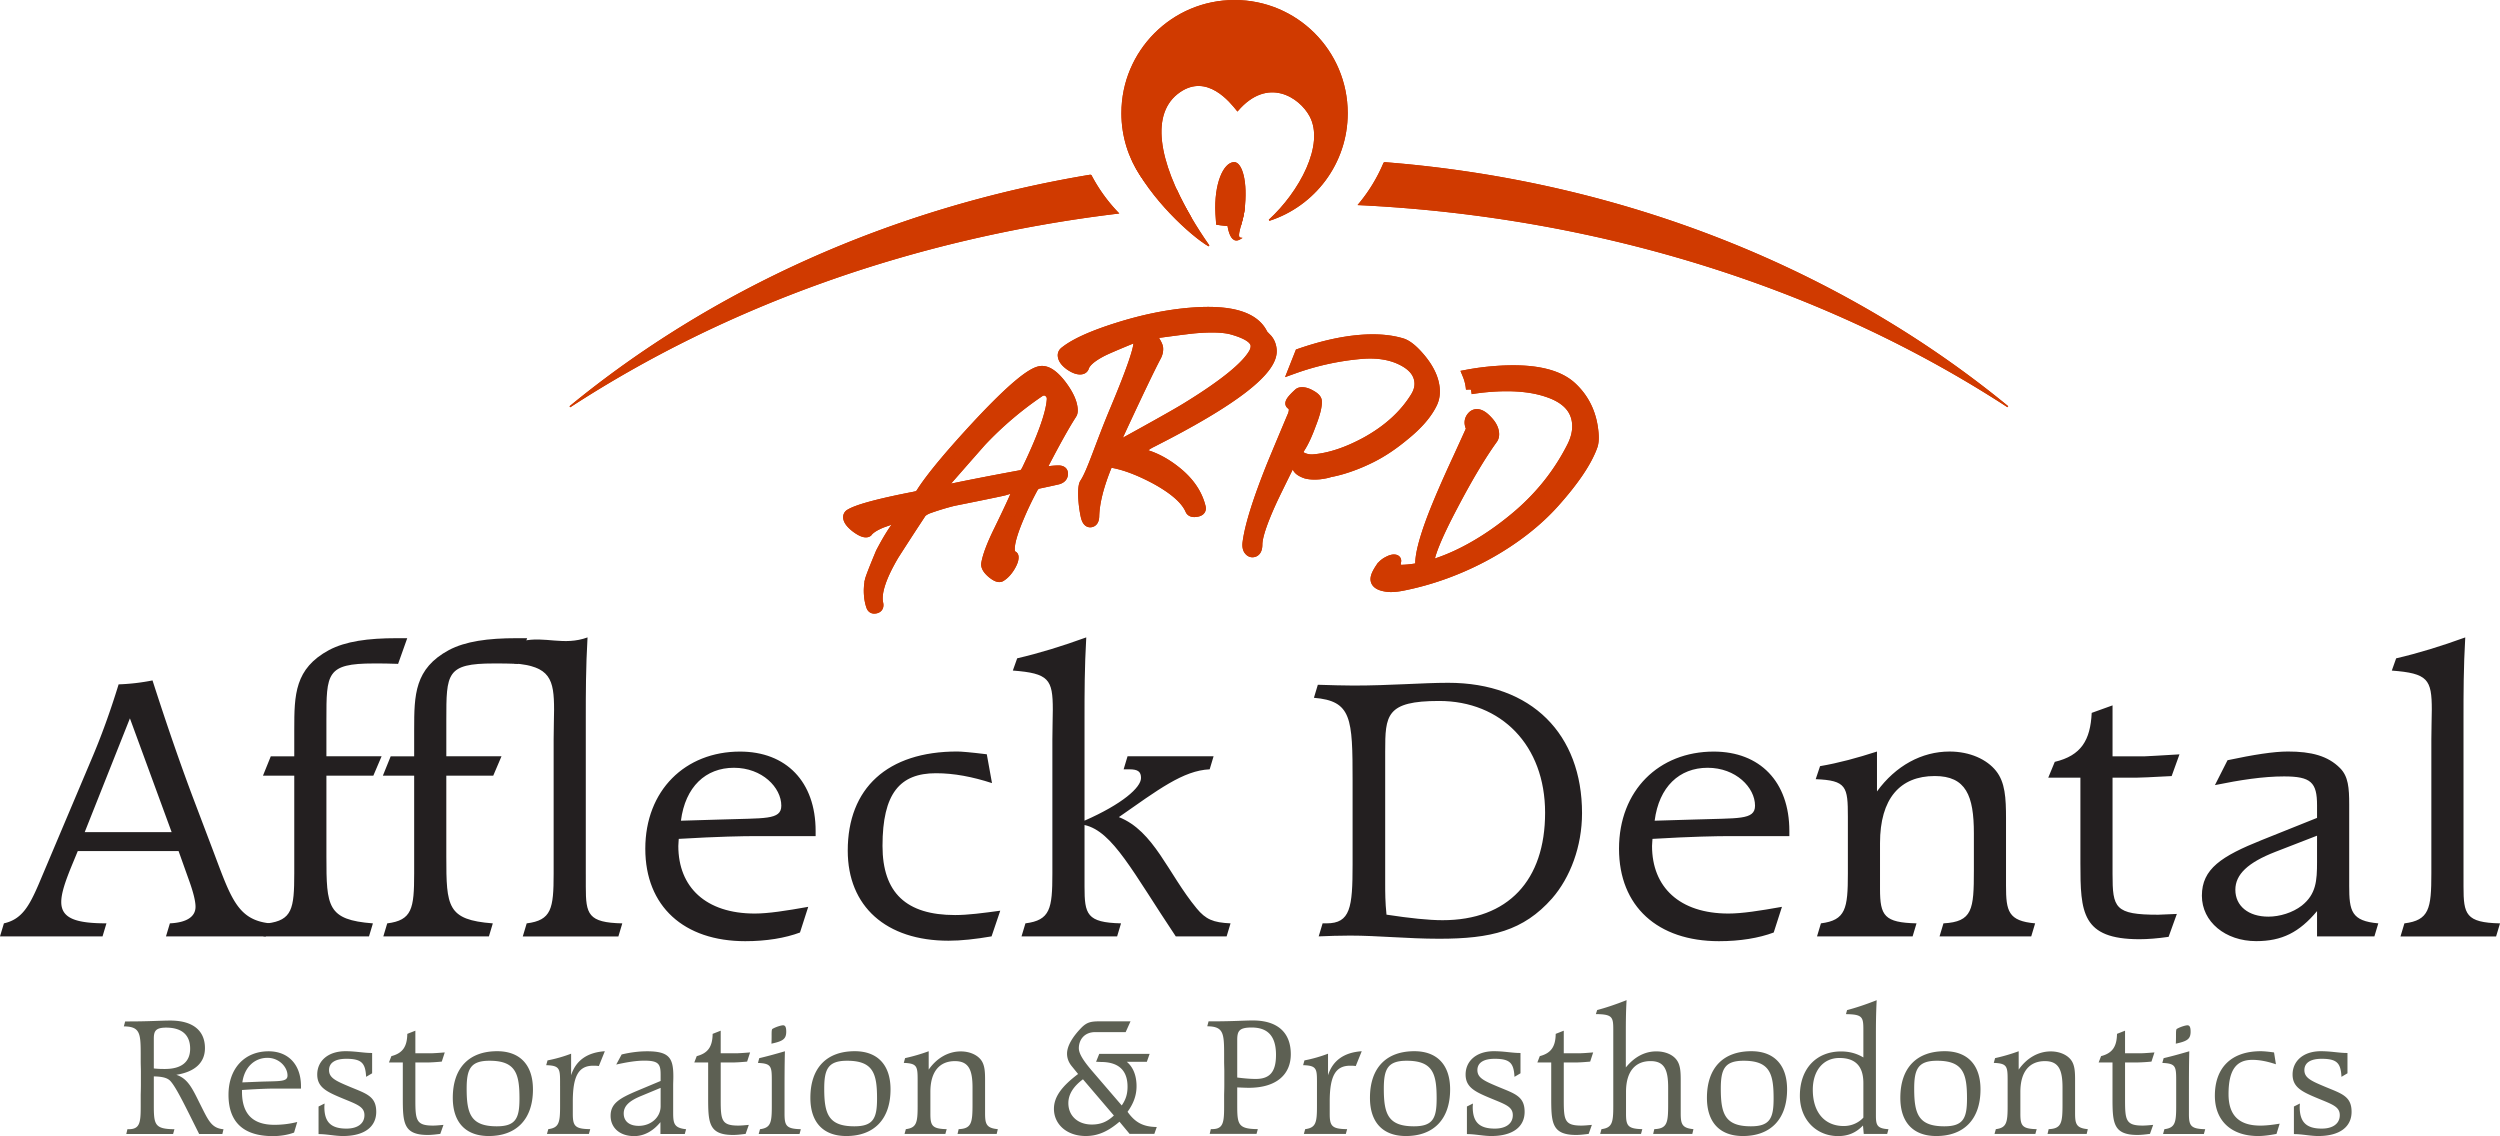 <svg viewBox="0 0 264.21 120.07" xmlns="http://www.w3.org/2000/svg"><g fill="#5d6053"><path d="M16.256 112.917c.495.056.87.056 1.168.056 1.762 0 2.672-.747 2.672-2.148 0-1.438-.87-2.222-2.534-2.222-1.148 0-1.306.392-1.306 1.194zm7.245 6.928h-2.454c-1.465-2.932-2.376-4.837-3.01-5.565-.316-.374-.89-.504-1.781-.523v2.988c0 2.092.06 2.577 2.178 2.596l-.14.504h-4.948l.119-.504h.119c1.187 0 1.286-.672 1.286-2.372v-1.195c0-.224.02-.598.02-1.14v-1.437c0-.28-.02-.635-.02-1.047v-.746c0-2.223-.079-2.913-1.782-2.932l.139-.523h.495c1.92 0 3.346-.093 4.276-.093 2.415 0 3.662 1.083 3.662 2.913 0 1.513-1.03 2.503-3.028 2.82 1.207.392 1.682 1.419 2.434 2.932.93 1.83 1.227 2.708 2.553 2.82l-.118.504M27.455 114.317c2.099-.075 2.93.037 2.93-.653 0-.898-.89-1.868-2.118-1.868-1.346 0-2.435.97-2.653 2.596zm-1.88.879v.186c0 2.335 1.128 3.492 3.424 3.492a9.72 9.72 0 002.415-.298l-.336 1.12c-.653.242-1.446.373-2.237.373-3.109 0-4.692-1.475-4.692-4.37 0-2.782 1.703-4.594 4.237-4.594 2.078 0 3.424 1.401 3.424 3.697v.243h-2.79c-.615 0-1.763.039-3.445.15M34.3 116.624c0 .112-.02.242-.02.354 0 1.588.672 2.298 2.335 2.298 1.188 0 1.9-.542 1.9-1.419 0-.935-.85-1.159-2.494-1.85-1.563-.653-2.494-1.14-2.494-2.446 0-1.42 1.128-2.465 2.99-2.465 1.068 0 1.94.186 2.711.186h.1v2.148l-.634.374c-.08-1.439-.455-1.906-2.098-1.906-1.188 0-1.821.431-1.821 1.196 0 .822.712 1.14 2.177 1.755 1.742.73 2.81.99 2.81 2.652 0 1.57-1.227 2.559-3.523 2.559-.851 0-1.683-.204-2.573-.204v-2.915l.633-.317M45.402 111.317c.395 0 .91-.037 1.602-.093l-.316.97c-.614.056-1.168.094-1.643.094h-1.148v3.922c0 2.167.078 2.746 1.86 2.746.337 0 .693-.038 1.11-.075l-.337.952c-.456.056-.892.112-1.328.112-2.572 0-2.632-1.288-2.632-3.94v-3.717h-1.465l.258-.672c1.227-.318 1.662-1.045 1.682-2.353l.852-.336v2.39h1.505M51.732 112.104c-2.019 0-2.414.896-2.414 2.95 0 2.654.435 3.979 3.186 3.979 2.02 0 2.396-.877 2.396-2.932 0-2.633-.396-3.997-3.168-3.997zm4.593 3.026c0 3.194-1.782 4.93-4.672 4.93-2.415 0-3.8-1.419-3.8-4.034 0-3.212 1.761-4.93 4.691-4.93 2.376 0 3.78 1.418 3.78 4.034M59.19 114.757v-.448c0-1.364-.059-1.699-1.465-1.736l.139-.505a15.049 15.049 0 002.494-.71v2.28c.495-1.552 1.683-2.41 3.563-2.54l-.633 1.568c-.218-.037-.396-.037-.594-.037-1.564 0-2.158 1.12-2.158 3.79v1.29c0 1.307.238 1.605 1.842 1.624l-.14.504h-4.433l.139-.504c1.147-.15 1.247-.71 1.247-2.465v-2.11M69.817 114.97l-2.02.84c-1.286.523-1.88 1.064-1.88 1.867 0 .804.574 1.308 1.584 1.308 1.307 0 2.316-.915 2.316-2.073v-.971zm1.326 2.651c0 1.14.119 1.588 1.366 1.719l-.139.504h-2.573v-1.251c-.791.97-1.762 1.475-2.771 1.475-1.564 0-2.495-.915-2.495-2.147 0-1.327.99-1.868 2.792-2.635l2.494-1.045v-.672c0-1.12-.218-1.476-1.722-1.476-.891 0-1.861.168-2.97.412l.574-1.065c.93-.224 1.841-.336 2.693-.336 2.356 0 2.77.728 2.77 2.67 0 .336-.019.654-.019.915v2.932M77.671 111.317c.396 0 .91-.037 1.603-.093l-.316.97c-.614.056-1.168.094-1.644.094h-1.147v3.922c0 2.167.078 2.746 1.86 2.746.337 0 .693-.038 1.109-.075l-.336.952c-.456.056-.892.112-1.328.112-2.572 0-2.632-1.288-2.632-3.94v-3.717h-1.465l.258-.672c1.227-.318 1.662-1.045 1.682-2.353l.852-.336v2.39h1.504M81.547 109.477c0-.448 0-.69.1-.746.435-.243.95-.374 1.108-.374.238 0 .337.206.337.672 0 .784-.357 1.008-1.564 1.27.02-.336.02-.598.02-.822zm1.366 8.237c0 1.27.198 1.587 1.722 1.624l-.138.504h-4.315l.138-.504c1.148-.149 1.247-.709 1.247-2.465v-2.708c0-1.475-.06-1.773-1.465-1.83l.139-.505c.732-.168 1.623-.41 2.712-.728-.04 1.458-.04 3.007-.04 4.632v1.98M89.523 112.104c-2.02 0-2.415.896-2.415 2.95 0 2.654.436 3.979 3.187 3.979 2.02 0 2.395-.877 2.395-2.932 0-2.633-.396-3.997-3.167-3.997zm4.592 3.026c0 3.194-1.781 4.93-4.671 4.93-2.415 0-3.8-1.419-3.8-4.034 0-3.212 1.76-4.93 4.69-4.93 2.377 0 3.781 1.418 3.781 4.034M101.533 111.117c.93 0 1.722.355 2.139.896.395.523.435 1.215.435 2.13v3.493c0 1.138.119 1.586 1.346 1.698l-.119.504h-4.137l.118-.504c1.366-.056 1.465-.672 1.465-2.652v-1.736c0-1.832-.375-2.802-1.86-2.802-1.623 0-2.593 1.102-2.593 3.25v2.316c0 1.27.197 1.587 1.722 1.624l-.139.504h-4.315l.139-.504c1.148-.149 1.246-.709 1.246-2.465v-2.708c0-1.475-.059-1.773-1.464-1.83l.138-.505c.852-.186 1.683-.429 2.494-.728v1.943c.872-1.252 2.099-1.924 3.385-1.924M114.452 114.064c-1.03.766-1.544 1.606-1.544 2.521 0 1.345 1.01 2.26 2.474 2.26.93 0 1.623-.28 2.336-.953zm4.513-4.987h-3.206c-1.208 0-1.743.86-1.743 1.7 0 .597.514 1.381 1.485 2.503l3.048 3.548c.455-.654.614-1.251.614-1.98 0-1.738-.95-2.615-2.83-2.615-.04 0-.219-.017-.496-.017l.337-.842h5.325l-.297.842h-2.118c.673.56 1.03 1.456 1.03 2.576 0 .972-.318 1.83-.95 2.708.81 1.14 1.662 1.588 3.087 1.606l-.257.728h-2.613l-1.07-1.288c-1.187 1.008-2.256 1.512-3.562 1.512-2.02 0-3.365-1.25-3.365-2.876 0-1.288.87-2.408 2.553-3.678l-.653-.804c-.356-.428-.515-.878-.515-1.344 0-.747.495-1.681 1.485-2.708.613-.635 1.049-.71 2.039-.71h3.186l-.514 1.14M130.755 113.877c.733.093 1.387.15 1.96.15 1.485 0 2.138-.747 2.138-2.54 0-1.943-.83-2.895-2.573-2.895-1.327 0-1.525.373-1.525 1.325zm0 2.857c0 2.092.06 2.578 2.178 2.596l-.139.504h-4.948l.119-.504h.118c1.188 0 1.287-.672 1.287-2.372v-1.194c0-.224.02-.599.02-1.14v-1.438c0-.28-.02-.634-.02-1.046v-.747c0-2.222-.08-2.913-1.782-2.932l.139-.522h.515c1.979 0 3.345-.094 4.157-.094 2.653 0 4.018 1.307 4.018 3.567 0 2.148-1.524 3.55-4.434 3.55-.317 0-.732-.02-1.228-.04v1.812M139.183 114.757v-.448c0-1.364-.058-1.699-1.464-1.736l.139-.505a15.05 15.05 0 002.493-.71v2.28c.495-1.552 1.683-2.41 3.563-2.54l-.634 1.568c-.217-.037-.394-.037-.593-.037-1.564 0-2.157 1.12-2.157 3.79v1.29c0 1.307.237 1.605 1.841 1.624l-.139.504h-4.434l.139-.504c1.148-.15 1.246-.71 1.246-2.465v-2.11M148.663 112.104c-2.02 0-2.416.896-2.416 2.95 0 2.654.436 3.979 3.188 3.979 2.019 0 2.395-.877 2.395-2.932 0-2.633-.396-3.997-3.167-3.997zm4.592 3.026c0 3.194-1.781 4.93-4.672 4.93-2.415 0-3.8-1.419-3.8-4.034 0-3.212 1.761-4.93 4.69-4.93 2.377 0 3.782 1.418 3.782 4.034M155.663 116.624c0 .112-.02.242-.02.354 0 1.588.673 2.298 2.336 2.298 1.188 0 1.9-.542 1.9-1.419 0-.935-.85-1.159-2.495-1.85-1.563-.653-2.493-1.14-2.493-2.446 0-1.42 1.128-2.465 2.99-2.465 1.067 0 1.939.186 2.711.186h.099v2.148l-.634.374c-.08-1.439-.454-1.906-2.098-1.906-1.187 0-1.822.431-1.822 1.196 0 .822.714 1.14 2.178 1.755 1.742.73 2.812.99 2.812 2.652 0 1.57-1.228 2.559-3.524 2.559-.852 0-1.683-.204-2.574-.204v-2.915l.634-.317M166.77 111.317c.395 0 .91-.037 1.602-.093l-.316.97c-.613.056-1.168.094-1.643.094h-1.148v3.922c0 2.167.079 2.746 1.86 2.746.338 0 .693-.038 1.11-.075l-.338.952c-.454.056-.89.112-1.326.112-2.572 0-2.632-1.288-2.632-3.94v-3.717h-1.466l.258-.672c1.228-.318 1.662-1.045 1.682-2.353l.852-.336v2.39h1.504M168.796 106.744c.852-.224 1.881-.56 3.108-1.045-.08 1.325-.08 2.54-.08 3.622v3.493c.93-1.14 2.02-1.7 3.226-1.7.932 0 1.723.336 2.139.896.396.523.436 1.234.436 2.148v3.475c0 1.139.119 1.587 1.345 1.699l-.118.504h-4.138l.119-.504c1.385-.056 1.465-.691 1.465-2.652v-1.736c0-1.85-.376-2.803-1.861-2.803-1.623 0-2.592 1.103-2.592 3.25v2.317c0 1.269.197 1.586 1.721 1.624l-.138.504h-4.315l.137-.504c1.15-.15 1.248-.71 1.248-2.466v-7.993c0-1.381-.06-1.68-1.84-1.7l.138-.43M184.275 112.104c-2.018 0-2.414.896-2.414 2.95 0 2.654.436 3.979 3.186 3.979 2.02 0 2.395-.877 2.395-2.932 0-2.633-.395-3.997-3.167-3.997zm4.592 3.026c0 3.194-1.781 4.93-4.67 4.93-2.416 0-3.801-1.419-3.801-4.034 0-3.212 1.762-4.93 4.691-4.93 2.376 0 3.78 1.418 3.78 4.034M196.928 114.464c0-1.774-.832-2.652-2.534-2.652-1.683 0-2.81 1.306-2.81 3.361 0 2.447 1.306 3.83 3.266 3.83 1.385 0 2.098-.915 2.098-.915l-.02.037zm-1.722-7.713c.852-.224 1.9-.56 3.128-1.046-.08 1.606-.08 2.82-.08 3.623v8.536c0 1.026.1 1.4 1.326 1.474l-.138.504h-2.474l-.08-.896c-.732.766-1.564 1.12-2.633 1.12-2.276 0-4.037-1.717-4.037-4.257 0-2.915 1.781-4.688 4.354-4.688.871 0 1.643.205 2.356.635v-2.876c0-1.381-.06-1.68-1.84-1.7l.118-.43M204.715 112.104c-2.02 0-2.415.896-2.415 2.95 0 2.654.435 3.979 3.187 3.979 2.019 0 2.394-.877 2.394-2.932 0-2.633-.395-3.997-3.166-3.997zm4.592 3.026c0 3.194-1.781 4.93-4.672 4.93-2.415 0-3.8-1.419-3.8-4.034 0-3.212 1.761-4.93 4.69-4.93 2.376 0 3.782 1.418 3.782 4.034M216.728 111.117c.93 0 1.723.355 2.139.896.396.523.436 1.215.436 2.13v3.493c0 1.138.117 1.586 1.345 1.698l-.119.504h-4.137l.119-.504c1.365-.056 1.464-.672 1.464-2.652v-1.736c0-1.832-.375-2.802-1.86-2.802-1.623 0-2.594 1.102-2.594 3.25v2.316c0 1.27.199 1.587 1.723 1.624l-.139.504h-4.316l.14-.504c1.147-.149 1.246-.709 1.246-2.465v-2.708c0-1.475-.059-1.773-1.464-1.83l.138-.505c.851-.186 1.683-.429 2.494-.728v1.943c.872-1.252 2.098-1.924 3.385-1.924M226.088 111.317c.397 0 .912-.037 1.604-.093l-.316.97a18.74 18.74 0 01-1.644.094h-1.148v3.922c0 2.167.08 2.746 1.861 2.746.336 0 .693-.038 1.11-.075l-.338.952c-.456.056-.89.112-1.327.112-2.573 0-2.633-1.288-2.633-3.94v-3.717h-1.464l.257-.672c1.228-.318 1.663-1.045 1.683-2.353l.85-.336v2.39h1.505M229.968 109.477c0-.448 0-.69.098-.746.436-.243.95-.374 1.11-.374.237 0 .336.206.336.672 0 .784-.356 1.008-1.564 1.27.02-.336.02-.598.02-.822zm1.366 8.237c0 1.27.198 1.587 1.722 1.624l-.14.504h-4.314l.139-.504c1.148-.149 1.247-.709 1.247-2.465v-2.708c0-1.475-.06-1.773-1.466-1.83l.139-.505c.732-.168 1.623-.41 2.712-.728-.039 1.458-.039 3.007-.039 4.632v1.98M238.034 112.01c-1.703 0-2.513 1.066-2.513 3.624 0 2.242 1.108 3.324 3.365 3.324.573 0 1.247-.074 2.039-.205l-.336 1.083c-.695.132-1.347.224-1.94.224-2.83 0-4.573-1.606-4.573-4.258 0-3.006 1.78-4.706 4.85-4.706.257 0 .732.037 1.404.13l.199 1.251c-.891-.299-1.702-.467-2.495-.467M243.06 116.624c0 .112-.018.242-.018.354 0 1.588.673 2.298 2.336 2.298 1.187 0 1.899-.542 1.899-1.419 0-.935-.85-1.159-2.494-1.85-1.562-.653-2.494-1.14-2.494-2.446 0-1.42 1.129-2.465 2.989-2.465 1.07 0 1.941.186 2.713.186h.099v2.148l-.635.374c-.078-1.439-.454-1.906-2.097-1.906-1.188 0-1.821.431-1.821 1.196 0 .822.712 1.14 2.177 1.755 1.741.73 2.81.99 2.81 2.652 0 1.57-1.226 2.559-3.523 2.559-.851 0-1.682-.204-2.572-.204v-2.915l.632-.317"/></g><g fill="#231f20"><path d="M13.73 75.918L8.954 87.94h9.185zm8.68 13.692c1.975 5.218 2.618 7.598 6.107 7.973l-.414 1.378H17.542l.413-1.378c1.791-.083 2.71-.71 2.71-1.752 0-.585-.23-1.545-.735-2.924l-1.057-2.963H8.22l-.69 1.67C6.887 93.2 6.474 94.41 6.474 95.33c0 1.712 1.516 2.253 4.776 2.253l-.413 1.378H0l.414-1.378c1.882-.417 2.662-1.795 3.672-4.132L9.644 80.3c1.056-2.463 2.02-5.135 2.892-7.974a22.14 22.14 0 003.582-.417c1.517 4.717 2.986 8.975 4.408 12.732l1.883 4.968"/><path d="M39.502 70.118c-5.006 0-5.006 1.044-5.006 5.97v3.84h5.833l-.872 2.046h-4.96v8.558c0 5.303.092 6.68 4.914 7.055l-.414 1.378H27.84l.413-1.378c2.617-.333 2.846-1.544 2.846-5.26V81.974h-3.307l.827-2.045h2.48V77.09c0-3.673.046-6.43 3.675-8.39 1.745-.92 4.086-1.254 7.163-1.254h1.102l-.965 2.714c-.963-.042-1.79-.042-2.571-.042"/><path d="M52.175 70.118c-5.006 0-5.006 1.044-5.006 5.97v3.84H53l-.872 2.046h-4.96v8.558c0 5.303.092 6.68 4.914 7.055l-.413 1.378H40.511l.413-1.378c2.617-.333 2.847-1.544 2.847-5.26V81.974h-3.307l.827-2.045h2.48V77.09c0-3.673.046-6.43 3.674-8.39 1.745-.92 4.087-1.254 7.164-1.254h1.102l-.965 2.714c-.963-.042-1.79-.042-2.571-.042"/><path d="M61.91 92.411v1.295c0 2.92.229 3.798 3.856 3.88l-.413 1.38H55.25l.413-1.38c2.619-.332 2.848-1.543 2.848-5.259V78.134c0-1.253.046-2.296.046-3.13 0-3.215-.413-4.596-4.225-4.888l.909-2.371c2.342-.543 4.327.537 6.852-.381-.184 3.173-.184 6.011-.184 8.39v16.657M76.142 86.611c4.638-.167 6.43.084 6.43-1.461 0-1.92-2.021-4.008-5.006-4.008-2.985 0-5.144 2.004-5.603 5.594zm-4.408 2.045c0 .208-.046.46-.046.752 0 4.342 2.893 7.139 8.082 7.139 1.424 0 3.306-.293 5.648-.71l-.872 2.714c-1.56.584-3.536.917-5.787.917-6.474 0-10.561-3.673-10.561-9.768 0-6.178 4.224-10.27 10.01-10.27 4.868 0 7.991 3.173 7.991 8.392v.542h-6.384c-1.193 0-3.902.042-8.081.292M98.915 81.718c-3.811 0-5.648 2.13-5.648 7.682 0 4.968 2.525 7.306 7.67 7.306 1.376 0 2.938-.21 4.774-.46l-.918 2.714c-1.699.292-3.214.459-4.547.459-6.612 0-10.653-3.632-10.653-9.519 0-6.595 4.18-10.478 11.573-10.478.413 0 1.423.084 3.123.293l.55 3.047c-2.067-.668-3.995-1.044-5.924-1.044M114.617 86.731c3.995-1.753 5.97-3.506 5.97-4.51 0-.667-.321-.916-1.24-.916h-.597l.414-1.38h9.092l-.413 1.38c-2.801.124-5.465 2.169-9.598 5.05 3.72 1.461 5.19 5.97 8.22 9.644.964 1.168 1.746 1.502 3.583 1.585l-.414 1.379h-5.373c-4.547-6.805-6.66-11.105-9.644-11.773v6.513c0 2.921.23 3.798 3.857 3.881l-.413 1.379h-10.103l.413-1.379c2.619-.333 2.848-1.544 2.848-5.26V78.131c0-1.253.046-2.296.046-3.13 0-3.215-.414-3.842-4.225-4.134l.46-1.294c2.34-.543 4.775-1.293 7.301-2.212-.184 3.173-.184 6.012-.184 8.39v10.98M146.53 96.664c2.48.378 4.454.586 5.924.586 6.934 0 10.838-4.216 10.838-11.356 0-7.137-4.639-11.813-11.205-11.813-5.603 0-5.695 1.502-5.695 5.342v14.028c0 .835 0 1.879.138 3.213zm-6.337.919c2.525 0 2.754-1.67 2.754-6.22v-8.808c0-6.68-.09-8.474-4.086-8.809l.413-1.377c1.423.041 2.71.084 3.766.084 3.903 0 7.255-.292 10.01-.292 8.865 0 14.146 5.468 14.146 13.775 0 3.507-1.24 6.804-3.17 9.018-3.031 3.423-6.429 4.257-11.94 4.257-3.306 0-6.475-.334-9.414-.334-1.149 0-2.25.042-3.306.084l.413-1.378h.414M179.049 86.611c4.638-.167 6.43.084 6.43-1.461 0-1.92-2.02-4.008-5.006-4.008s-5.144 2.004-5.603 5.594zm-4.408 2.045c0 .208-.047.46-.047.752 0 4.342 2.894 7.139 8.083 7.139 1.424 0 3.306-.293 5.648-.71l-.872 2.714c-1.562.584-3.536.917-5.787.917-6.474 0-10.562-3.673-10.562-9.768 0-6.178 4.225-10.27 10.011-10.27 4.868 0 7.991 3.173 7.991 8.392v.542h-6.384c-1.193 0-3.902.042-8.081.292M206.035 79.425c2.158 0 3.95.836 4.913 2.046.965 1.21 1.056 2.839 1.056 5.05v7.098c0 2.672.23 3.716 3.077 3.965l-.413 1.379h-9.69l.414-1.379c3.076-.167 3.215-1.46 3.215-5.593v-3.924c0-3.967-.827-6.053-4.133-6.053-3.674 0-5.787 2.378-5.787 7.097v4.841c0 2.839.46 3.55 3.857 3.632l-.413 1.379h-10.102l.413-1.379c2.618-.333 2.848-1.544 2.848-5.26v-6.01c0-3.173-.139-3.841-3.4-3.967l.46-1.377c1.975-.335 3.95-.876 6.016-1.545v4.217c1.974-2.715 4.73-4.217 7.669-4.217M226.661 79.931c.275 0 1.47-.082 3.675-.208l-.827 2.296c-2.205.124-3.399.167-3.675.167h-2.572v10.186c0 3.59.23 4.299 4.823 4.299.23 0 .872-.041 1.973-.083l-.872 2.421c-1.146.167-2.204.251-3.076.251-6.109 0-6.245-2.838-6.245-8.016v-9.058h-3.398l.689-1.67c2.8-.667 3.765-2.297 3.903-5.177l2.203-.793v5.385h3.399M244.874 88.318l-4.408 1.71c-2.893 1.128-4.225 2.38-4.225 4.008 0 1.712 1.377 2.839 3.489 2.839 1.195 0 2.572-.417 3.536-1.168 1.516-1.21 1.608-2.63 1.608-4.593v-.667zm3.398 5.3c0 2.673.23 3.717 3.076 3.966l-.413 1.379h-6.061V96.29c-1.883 2.254-3.72 3.172-6.43 3.172-3.26 0-5.74-2.046-5.74-4.8 0-2.839 2.067-4.175 6.338-5.887l5.832-2.337v-1.336c0-2.421-.644-3.048-3.49-3.048-2.205 0-4.638.376-7.302.919l1.332-2.63c2.756-.585 4.868-.92 6.383-.92 2.48 0 4.225.46 5.51 1.755.872.876.965 2.087.965 3.84v8.6M260.354 92.411v1.295c0 2.92.229 3.798 3.857 3.88l-.414 1.38h-10.103l.413-1.38c2.619-.332 2.848-1.543 2.848-5.259V78.134c0-1.253.047-2.296.047-3.13 0-3.215-.415-3.842-4.226-4.134l.459-1.294c2.343-.543 4.776-1.294 7.303-2.212-.184 3.173-.184 6.011-.184 8.39v16.657"/></g><g fill="#d03a00" stroke="#d03a00"><path d="M118.704 46.839c-.216.113-.395.174-.54.186-.16.014-.246-.048-.256-.177a.803.803 0 01.067-.344c2.173-4.697 3.589-7.658 4.247-8.884.14-.276.2-.556.178-.837-.04-.507-.93-1.445-.535-1.516 2.391-.33 3.884-.519 4.477-.57 1.713-.14 2.995-.095 3.853.138 1.614.45 2.448 1.005 2.5 1.663.02.244-.04.502-.18.778-.788 1.428-3.157 3.352-7.104 5.778-.876.544-3.111 1.805-6.707 3.785zm3.014-.08c8.705-4.407 12.93-7.683 12.678-9.837-.052-.45-.21-.823-.475-1.12a9.186 9.186 0 01-.448-.475c-.873-1.875-3.432-2.635-7.674-2.284-2.464.205-5.064.741-7.798 1.61-2.578.817-4.389 1.638-5.435 2.463-.186.128-.268.287-.254.474.027.337.271.676.735 1.017.46.32.85.467 1.17.44.176-.015.292-.09.345-.227.166-.541.822-1.105 1.967-1.692.45-.226 1.572-.708 3.366-1.442.126-.047.205-.054.24-.019.04.108.08.2.119.272a.39.39 0 01.062.195c.055.694-.756 3.048-2.435 7.062-1.653 3.913-2.47 6.71-3.261 7.892-.104.155-.21.707-.118 1.853.04.506.113 1.01.215 1.51.108.524.28.77.521.752.255-.02.393-.23.408-.628.033-1.4.447-3.098 1.238-5.091.147-.39.3-.592.46-.604 0 0 .14.023.417.076 1.277.256 2.74.824 4.391 1.708 1.969 1.085 3.182 2.164 3.639 3.241.077.163.253.234.523.21.45-.038.646-.195.594-.474-.34-1.425-1.19-2.689-2.549-3.785-1.017-.821-2.054-1.408-3.112-1.753-.33-.086-.504-.224-.518-.41-.023-.285.307-.594.989-.934" stroke-width=".133"/><path d="M118.704 46.839c-.216.113-.395.174-.54.186-.16.014-.246-.048-.256-.177a.803.803 0 01.067-.344c2.173-4.697 3.589-7.658 4.247-8.884.14-.276.2-.556.178-.837-.04-.507-.93-1.445-.535-1.516 2.391-.33 3.884-.519 4.477-.57 1.713-.14 2.995-.095 3.853.138 1.614.45 2.448 1.005 2.5 1.663.02.244-.04.502-.18.778-.788 1.428-3.157 3.352-7.104 5.778-.876.544-3.111 1.805-6.707 3.785zm3.014-.08c8.705-4.407 12.93-7.683 12.678-9.837-.052-.45-.21-.823-.475-1.12a9.186 9.186 0 01-.448-.475c-.873-1.875-3.432-2.635-7.674-2.284-2.464.205-5.064.741-7.798 1.61-2.578.817-4.389 1.638-5.435 2.463-.186.128-.268.287-.254.474.027.337.271.676.735 1.017.46.32.85.467 1.17.44.176-.015.292-.09.345-.227.166-.541.822-1.105 1.967-1.692.45-.226 1.572-.708 3.366-1.442.126-.047.205-.054.24-.019.04.108.08.2.119.272a.39.39 0 01.062.195c.055.694-.756 3.048-2.435 7.062-1.653 3.913-2.47 6.71-3.261 7.892-.104.155-.21.707-.118 1.853.04.506.113 1.01.215 1.51.108.524.28.77.521.752.255-.02.393-.23.408-.628.033-1.4.447-3.098 1.238-5.091.147-.39.3-.592.46-.604 0 0 .14.023.417.076 1.277.256 2.74.824 4.391 1.708 1.969 1.085 3.182 2.164 3.639 3.241.077.163.253.234.523.21.45-.038.646-.195.594-.474-.34-1.425-1.19-2.689-2.549-3.785-1.017-.821-2.054-1.408-3.112-1.753-.33-.086-.504-.224-.518-.41-.023-.285.307-.594.989-.934z" stroke-miterlimit="3.864" stroke-width="1.049"/><path d="M168.29 47.199c-.623 1.676-1.97 3.65-4.02 5.942-3.578 4.003-9.595 7.512-16.111 8.779-.71.138-1.283.16-1.707.078-.809-.134-1.166-.452-1.07-.949.05-.257.225-.61.522-1.05a2.03 2.03 0 01.766-.662c.309-.17.56-.24.749-.204.11.02.156.081.139.172-.131.512.046.921.561.912 3.379-.065 7.893-2.07 12.153-5.666 2.827-2.384 4.647-4.976 5.844-7.342.432-.852.616-1.668.553-2.457-.124-1.557-1.17-2.661-3.138-3.31-1.656-.563-3.724-.74-6.206-.535-.616.05-1.242.127-1.872.23a5.089 5.089 0 00-.373-1.546c.903-.17 1.825-.293 2.761-.37 4.035-.335 6.822.249 8.359 1.745 1.325 1.269 2.065 2.888 2.222 4.86.047.583.002 1.038-.133 1.373m-10.526-.803c-1.235 1.71-2.635 4.056-4.2 7.04-1.764 3.339-2.613 5.457-2.541 6.358a.953.953 0 01-.15.523c-.101.159-.214.244-.342.255-.242.021-.383-.232-.424-.759-.091-.956.333-2.68 1.28-5.178.64-1.66 1.538-3.736 2.696-6.23.945-2.064 1.417-3.105 1.415-3.124a1.268 1.268 0 01-.188-.552.932.932 0 01.192-.638c.144-.201.32-.31.528-.328.338-.028.726.195 1.167.67.437.452.675.907.71 1.356.02.244-.027.448-.143.607" fill-rule="evenodd" stroke-width=".133"/><path d="M168.29 47.199c-.623 1.676-1.97 3.65-4.02 5.942-3.578 4.003-9.595 7.512-16.111 8.779-.71.138-1.283.16-1.707.078-.809-.134-1.166-.452-1.07-.949.05-.257.225-.61.522-1.05a2.03 2.03 0 01.766-.662c.309-.17.56-.24.749-.204.11.02.156.081.139.172-.131.512.046.921.561.912 3.379-.065 7.893-2.07 12.153-5.666 2.827-2.384 4.647-4.976 5.844-7.342.432-.852.616-1.668.553-2.457-.124-1.557-1.17-2.661-3.138-3.31-1.656-.563-3.724-.74-6.206-.535-.616.05-1.242.127-1.872.23a5.089 5.089 0 00-.373-1.546c.903-.17 1.825-.293 2.761-.37 4.035-.335 6.822.249 8.359 1.745 1.325 1.269 2.065 2.888 2.222 4.86.047.583.002 1.038-.133 1.373m-10.526-.803c-1.235 1.71-2.635 4.056-4.2 7.04-1.764 3.339-2.613 5.457-2.541 6.358a.953.953 0 01-.15.523c-.101.159-.214.244-.342.255-.242.021-.383-.232-.424-.759-.091-.956.333-2.68 1.28-5.178.64-1.66 1.538-3.736 2.696-6.23.945-2.064 1.417-3.105 1.415-3.124a1.268 1.268 0 01-.188-.552.932.932 0 01.192-.638c.144-.201.32-.31.528-.328.338-.028.726.195 1.167.67.437.452.675.907.71 1.356.02.244-.027.448-.143.607" stroke-miterlimit="3.864" stroke-width="1.049"/><path d="M151.37 42.626c-.54 1.122-1.512 2.25-2.919 3.387-1.059.883-2.215 1.702-3.533 2.362-2.506 1.254-4.35 1.524-4.35 1.524-.251.094-.623.174-1.12.233-.591.05-1.067.021-1.431-.081-.48-.168-.778-.37-.894-.606a10.756 10.756 0 01-.325-.74c-.037-.053-.07-.077-.1-.074-.115.01-.261.192-.441.546-.986 1.99-1.611 3.27-1.871 3.839-1.001 2.201-1.5 3.716-1.498 4.546-.007.51-.172.78-.492.807-.177.013-.328-.079-.458-.276-.112-.199-.14-.468-.087-.813.242-1.779 1.1-4.495 2.566-8.15.729-1.76 1.466-3.52 2.212-5.283.185-.525.122-.89-.183-1.09-.05-.035-.079-.071-.081-.107-.015-.188.28-.552.878-1.094.062-.061.156-.097.283-.108.304-.024.65.079 1.04.31.388.216.588.425.604.63.041.507-.167 1.338-.621 2.49-.384 1.051-.768 1.877-1.158 2.477-.114.178-.166.342-.154.494.02.244.228.434.626.572.314.106.632.147.952.12 1.698-.14 3.533-.748 5.512-1.818 2.345-1.288 4.103-2.89 5.272-4.8.312-.517.45-1.03.408-1.536-.076-.959-.7-1.73-1.875-2.31-1.173-.585-2.593-.807-4.257-.669a28.226 28.226 0 00-7.15 1.562l.637-1.612c2.312-.8 4.434-1.282 6.37-1.442 1.728-.142 3.222-.02 4.475.366.581.2 1.255.766 2.02 1.705.859 1.063 1.328 2.1 1.41 3.115.043.562-.045 1.07-.267 1.524" stroke-width=".133"/><path d="M151.37 42.626c-.54 1.122-1.512 2.25-2.919 3.387-1.059.883-2.215 1.702-3.533 2.362-2.506 1.254-4.35 1.524-4.35 1.524-.251.094-.623.174-1.12.233-.591.05-1.067.021-1.431-.081-.48-.168-.778-.37-.894-.606a10.756 10.756 0 01-.325-.74c-.037-.053-.07-.077-.1-.074-.115.01-.261.192-.441.546-.986 1.99-1.611 3.27-1.871 3.839-1.001 2.201-1.5 3.716-1.498 4.546-.007.51-.172.78-.492.807-.177.013-.328-.079-.458-.276-.112-.199-.14-.468-.087-.813.242-1.779 1.1-4.495 2.566-8.15.729-1.76 1.466-3.52 2.212-5.283.185-.525.122-.89-.183-1.09-.05-.035-.079-.071-.081-.107-.015-.188.28-.552.878-1.094.062-.061.156-.097.283-.108.304-.024.65.079 1.04.31.388.216.588.425.604.63.041.507-.167 1.338-.621 2.49-.384 1.051-.768 1.877-1.158 2.477-.114.178-.166.342-.154.494.02.244.228.434.626.572.314.106.632.147.952.12 1.698-.14 3.533-.748 5.512-1.818 2.345-1.288 4.103-2.89 5.272-4.8.312-.517.45-1.03.408-1.536-.076-.959-.7-1.73-1.875-2.31-1.173-.585-2.593-.807-4.257-.669a28.226 28.226 0 00-7.15 1.562l.637-1.612c2.312-.8 4.434-1.282 6.37-1.442 1.728-.142 3.222-.02 4.475.366.581.2 1.255.766 2.02 1.705.859 1.063 1.328 2.1 1.41 3.115.043.562-.045 1.07-.267 1.524" stroke-miterlimit="3.864" stroke-width="1.049"/><path d="M108.536 49.585c-.179.375-.371.58-.58.615-3.508.65-6.252 1.188-8.232 1.617-.129.011-.196-.038-.205-.153-.012-.15.064-.307.228-.472 1.313-1.507 2.636-3.013 3.965-4.523a36.828 36.828 0 016.157-5.243.829.829 0 01.422-.147c.241-.023.449.067.626.26.192.19.269.448.23.773-.123 1.483-.993 3.908-2.611 7.273zm4.755-5.834c.07-.117.099-.292.08-.517-.058-.732-.455-1.588-1.194-2.568-.792-1.03-1.508-1.518-2.147-1.463-1.009.084-3.183 1.907-6.525 5.47-2.937 3.155-4.946 5.551-6.026 7.188-.171.279-.295.442-.372.484-.059.043-.25.098-.567.16-3.711.724-5.96 1.336-6.741 1.834a.37.37 0 00-.166.352c.024.302.286.649.785 1.044.497.373.873.55 1.127.529a.27.27 0 00.145-.04c.261-.341.775-.67 1.54-.977.486-.174.98-.347 1.48-.52.296-.138.452-.094.47.132.01.13-.063.297-.226.5-.558.688-1.183 1.702-1.883 3.046 0 0-1.023 2.428-1.143 2.928a5.498 5.498 0 00-.092 1.597c.033.411.111.792.235 1.143.063.181.185.267.359.25.336-.025.467-.206.39-.54-.247-1.113.31-2.823 1.673-5.129.93-1.453 1.87-2.903 2.82-4.342.112-.197.364-.379.754-.543a27.788 27.788 0 012.667-.816c.298-.062 5.185-1.036 5.467-1.134.298-.1.545-.159.735-.174.32-.028.486.036.498.186a.783.783 0 01-.05.288c-.227.586-.839 1.902-1.836 3.95-.734 1.495-1.176 2.656-1.32 3.481-.055.287.132.623.565 1.002.45.378.773.513.974.401.368-.22.703-.577 1.002-1.075.256-.437.373-.776.353-1.02-.004-.057-.022-.093-.055-.108-.2-.078-.315-.278-.34-.598-.053-.656.254-1.777.917-3.361a34.673 34.673 0 011.535-3.218c.14-.238.314-.385.52-.441a117.5 117.5 0 002.092-.456c.391-.107.576-.33.549-.67-.017-.206-.201-.302-.556-.291a8.548 8.548 0 00-1.269.134c-.317.062-.48.027-.491-.104-.006-.073.053-.229.18-.468 1.34-2.586 2.37-4.428 3.087-5.526" fill-rule="evenodd" stroke-width=".133"/><path d="M108.536 49.585c-.179.375-.371.58-.58.615-3.508.65-6.252 1.188-8.232 1.617-.129.011-.196-.038-.205-.153-.012-.15.064-.307.228-.472 1.313-1.507 2.636-3.013 3.965-4.523a36.828 36.828 0 016.157-5.243.829.829 0 01.422-.147c.241-.023.449.067.626.26.192.19.269.448.23.773-.123 1.483-.993 3.908-2.611 7.273zm4.755-5.834c.07-.117.099-.292.08-.517-.058-.732-.455-1.588-1.194-2.568-.792-1.03-1.508-1.518-2.147-1.463-1.009.084-3.183 1.907-6.525 5.47-2.937 3.155-4.946 5.551-6.026 7.188-.171.279-.295.442-.372.484-.059.043-.25.098-.567.16-3.711.724-5.96 1.336-6.741 1.834a.37.37 0 00-.166.352c.024.302.286.649.785 1.044.497.373.873.55 1.127.529a.27.27 0 00.145-.04c.261-.341.775-.67 1.54-.977.486-.174.98-.347 1.48-.52.296-.138.452-.094.47.132.01.13-.063.297-.226.5-.558.688-1.183 1.702-1.883 3.046 0 0-1.023 2.428-1.143 2.928a5.498 5.498 0 00-.092 1.597c.033.411.111.792.235 1.143.063.181.185.267.359.25.336-.025.467-.206.39-.54-.247-1.113.31-2.823 1.673-5.129.93-1.453 1.87-2.903 2.82-4.342.112-.197.364-.379.754-.543a27.788 27.788 0 012.667-.816c.298-.062 5.185-1.036 5.467-1.134.298-.1.545-.159.735-.174.32-.028.486.036.498.186a.783.783 0 01-.05.288c-.227.586-.839 1.902-1.836 3.95-.734 1.495-1.176 2.656-1.32 3.481-.055.287.132.623.565 1.002.45.378.773.513.974.401.368-.22.703-.577 1.002-1.075.256-.437.373-.776.353-1.02-.004-.057-.022-.093-.055-.108-.2-.078-.315-.278-.34-.598-.053-.656.254-1.777.917-3.361a34.673 34.673 0 011.535-3.218c.14-.238.314-.385.52-.441a117.5 117.5 0 002.092-.456c.391-.107.576-.33.549-.67-.017-.206-.201-.302-.556-.291a8.548 8.548 0 00-1.269.134c-.317.062-.48.027-.491-.104-.006-.073.053-.229.18-.468 1.34-2.586 2.37-4.428 3.087-5.526z" stroke-miterlimit="3.864" stroke-width="1.049"/><path d="M146.29 17.2a17.146 17.146 0 01-2.683 4.413c25.947 1.256 49.674 9.052 68.585 21.367-17.46-14.34-40.42-23.789-65.902-25.78M115.28 18.52C94.148 22.021 75.177 30.71 60.233 42.985c16.288-10.608 36.149-17.857 57.92-20.473a17.162 17.162 0 01-2.874-3.994" stroke-width=".133"/><g fill-rule="evenodd"><path d="M124.334 20.12l-4.683-3.288c1.88 4.111 6.303 8.097 8.106 9.145-1.403-2.003-2.562-3.984-3.423-5.858M131.455 22.24c.015-.113.018-.213.03-.323-.92-.086-1.845-.087-1.845-.087 0 1.048.12 3.805 1.187 3.5.086-.025.185-.076.289-.14-.622-.061.166-1.596.34-2.95" stroke-width=".133"/><path d="M131.455 22.24c.394-3.077-.268-5.072-1.038-5.044-1.058.038-2.062 2.22-1.9 5.382.02.393.047.759.076 1.11.614.098 1.239.163 1.88.163.207 0 .41-.02.615-.03.136-.49.3-1.048.367-1.582" stroke-width=".133"/><path d="M130.473.067c-6.569 0-11.894 5.325-11.894 11.894 0 4.9 2.964 9.105 7.196 10.926-3.36-5.774-4.359-10.971-1.09-13.206 2.912-1.993 5.342 1.057 6.096 2.004 3.176-3.704 6.588-1.475 7.686.58 1.624 3.043-1.1 8.054-4.33 11.009 4.775-1.545 8.23-6.022 8.23-11.313 0-6.57-5.326-11.894-11.894-11.894" stroke-width=".133"/></g><g><path d="M118.704 46.839c-.216.113-.395.174-.54.186-.16.014-.246-.048-.256-.177a.803.803 0 01.067-.344c2.173-4.697 3.589-7.658 4.247-8.884.14-.276.2-.556.178-.837-.04-.507-.93-1.445-.535-1.516 2.391-.33 3.884-.519 4.477-.57 1.713-.14 2.995-.095 3.853.138 1.614.45 2.448 1.005 2.5 1.663.02.244-.04.502-.18.778-.788 1.428-3.157 3.352-7.104 5.778-.876.544-3.111 1.805-6.707 3.785zm3.014-.08c8.705-4.407 12.93-7.683 12.678-9.837-.052-.45-.21-.823-.475-1.12a9.186 9.186 0 01-.448-.475c-.873-1.875-3.432-2.635-7.674-2.284-2.464.205-5.064.741-7.798 1.61-2.578.817-4.389 1.638-5.435 2.463-.186.128-.268.287-.254.474.027.337.271.676.735 1.017.46.32.85.467 1.17.44.176-.015.292-.09.345-.227.166-.541.822-1.105 1.967-1.692.45-.226 1.572-.708 3.366-1.442.126-.047.205-.054.24-.019.04.108.08.2.119.272a.39.39 0 01.062.195c.055.694-.756 3.048-2.435 7.062-1.653 3.913-2.47 6.71-3.261 7.892-.104.155-.21.707-.118 1.853.04.506.113 1.01.215 1.51.108.524.28.77.521.752.255-.02.393-.23.408-.628.033-1.4.447-3.098 1.238-5.091.147-.39.3-.592.46-.604 0 0 .14.023.417.076 1.277.256 2.74.824 4.391 1.708 1.969 1.085 3.182 2.164 3.639 3.241.077.163.253.234.523.21.45-.038.646-.195.594-.474-.34-1.425-1.19-2.689-2.549-3.785-1.017-.821-2.054-1.408-3.112-1.753-.33-.086-.504-.224-.518-.41-.023-.285.307-.594.989-.934" stroke-width=".133"/><path d="M118.704 46.839c-.216.113-.395.174-.54.186-.16.014-.246-.048-.256-.177a.803.803 0 01.067-.344c2.173-4.697 3.589-7.658 4.247-8.884.14-.276.2-.556.178-.837-.04-.507-.93-1.445-.535-1.516 2.391-.33 3.884-.519 4.477-.57 1.713-.14 2.995-.095 3.853.138 1.614.45 2.448 1.005 2.5 1.663.02.244-.04.502-.18.778-.788 1.428-3.157 3.352-7.104 5.778-.876.544-3.111 1.805-6.707 3.785zm3.014-.08c8.705-4.407 12.93-7.683 12.678-9.837-.052-.45-.21-.823-.475-1.12a9.186 9.186 0 01-.448-.475c-.873-1.875-3.432-2.635-7.674-2.284-2.464.205-5.064.741-7.798 1.61-2.578.817-4.389 1.638-5.435 2.463-.186.128-.268.287-.254.474.027.337.271.676.735 1.017.46.32.85.467 1.17.44.176-.015.292-.09.345-.227.166-.541.822-1.105 1.967-1.692.45-.226 1.572-.708 3.366-1.442.126-.047.205-.054.24-.019.04.108.08.2.119.272a.39.39 0 01.062.195c.055.694-.756 3.048-2.435 7.062-1.653 3.913-2.47 6.71-3.261 7.892-.104.155-.21.707-.118 1.853.04.506.113 1.01.215 1.51.108.524.28.77.521.752.255-.02.393-.23.408-.628.033-1.4.447-3.098 1.238-5.091.147-.39.3-.592.46-.604 0 0 .14.023.417.076 1.277.256 2.74.824 4.391 1.708 1.969 1.085 3.182 2.164 3.639 3.241.077.163.253.234.523.21.45-.038.646-.195.594-.474-.34-1.425-1.19-2.689-2.549-3.785-1.017-.821-2.054-1.408-3.112-1.753-.33-.086-.504-.224-.518-.41-.023-.285.307-.594.989-.934z" stroke-miterlimit="3.864" stroke-width="1.049"/><path d="M168.29 47.199c-.623 1.676-1.97 3.65-4.02 5.942-3.578 4.003-9.595 7.512-16.111 8.779-.71.138-1.283.16-1.707.078-.809-.134-1.166-.452-1.07-.949.05-.257.225-.61.522-1.05a2.03 2.03 0 01.766-.662c.309-.17.56-.24.749-.204.11.02.156.081.139.172-.131.512.046.921.561.912 3.379-.065 7.893-2.07 12.153-5.666 2.827-2.384 4.647-4.976 5.844-7.342.432-.852.616-1.668.553-2.457-.124-1.557-1.17-2.661-3.138-3.31-1.656-.563-3.724-.74-6.206-.535-.616.05-1.242.127-1.872.23a5.089 5.089 0 00-.373-1.546c.903-.17 1.825-.293 2.761-.37 4.035-.335 6.822.249 8.359 1.745 1.325 1.269 2.065 2.888 2.222 4.86.047.583.002 1.038-.133 1.373m-10.526-.803c-1.235 1.71-2.635 4.056-4.2 7.04-1.764 3.339-2.613 5.457-2.541 6.358a.953.953 0 01-.15.523c-.101.159-.214.244-.342.255-.242.021-.383-.232-.424-.759-.091-.956.333-2.68 1.28-5.178.64-1.66 1.538-3.736 2.696-6.23.945-2.064 1.417-3.105 1.415-3.124a1.268 1.268 0 01-.188-.552.932.932 0 01.192-.638c.144-.201.32-.31.528-.328.338-.028.726.195 1.167.67.437.452.675.907.71 1.356.02.244-.027.448-.143.607" fill-rule="evenodd" stroke-width=".133"/><path d="M168.29 47.199c-.623 1.676-1.97 3.65-4.02 5.942-3.578 4.003-9.595 7.512-16.111 8.779-.71.138-1.283.16-1.707.078-.809-.134-1.166-.452-1.07-.949.05-.257.225-.61.522-1.05a2.03 2.03 0 01.766-.662c.309-.17.56-.24.749-.204.11.02.156.081.139.172-.131.512.046.921.561.912 3.379-.065 7.893-2.07 12.153-5.666 2.827-2.384 4.647-4.976 5.844-7.342.432-.852.616-1.668.553-2.457-.124-1.557-1.17-2.661-3.138-3.31-1.656-.563-3.724-.74-6.206-.535-.616.05-1.242.127-1.872.23a5.089 5.089 0 00-.373-1.546c.903-.17 1.825-.293 2.761-.37 4.035-.335 6.822.249 8.359 1.745 1.325 1.269 2.065 2.888 2.222 4.86.047.583.002 1.038-.133 1.373m-10.526-.803c-1.235 1.71-2.635 4.056-4.2 7.04-1.764 3.339-2.613 5.457-2.541 6.358a.953.953 0 01-.15.523c-.101.159-.214.244-.342.255-.242.021-.383-.232-.424-.759-.091-.956.333-2.68 1.28-5.178.64-1.66 1.538-3.736 2.696-6.23.945-2.064 1.417-3.105 1.415-3.124a1.268 1.268 0 01-.188-.552.932.932 0 01.192-.638c.144-.201.32-.31.528-.328.338-.028.726.195 1.167.67.437.452.675.907.71 1.356.02.244-.027.448-.143.607" stroke-miterlimit="3.864" stroke-width="1.049"/><path d="M151.37 42.626c-.54 1.122-1.512 2.25-2.919 3.387-1.059.883-2.215 1.702-3.533 2.362-2.506 1.254-4.35 1.524-4.35 1.524-.251.094-.623.174-1.12.233-.591.05-1.067.021-1.431-.081-.48-.168-.778-.37-.894-.606a10.756 10.756 0 01-.325-.74c-.037-.053-.07-.077-.1-.074-.115.01-.261.192-.441.546-.986 1.99-1.611 3.27-1.871 3.839-1.001 2.201-1.5 3.716-1.498 4.546-.007.51-.172.78-.492.807-.177.013-.328-.079-.458-.276-.112-.199-.14-.468-.087-.813.242-1.779 1.1-4.495 2.566-8.15.729-1.76 1.466-3.52 2.212-5.283.185-.525.122-.89-.183-1.09-.05-.035-.079-.071-.081-.107-.015-.188.28-.552.878-1.094.062-.061.156-.097.283-.108.304-.024.65.079 1.04.31.388.216.588.425.604.63.041.507-.167 1.338-.621 2.49-.384 1.051-.768 1.877-1.158 2.477-.114.178-.166.342-.154.494.02.244.228.434.626.572.314.106.632.147.952.12 1.698-.14 3.533-.748 5.512-1.818 2.345-1.288 4.103-2.89 5.272-4.8.312-.517.45-1.03.408-1.536-.076-.959-.7-1.73-1.875-2.31-1.173-.585-2.593-.807-4.257-.669a28.226 28.226 0 00-7.15 1.562l.637-1.612c2.312-.8 4.434-1.282 6.37-1.442 1.728-.142 3.222-.02 4.475.366.581.2 1.255.766 2.02 1.705.859 1.063 1.328 2.1 1.41 3.115.043.562-.045 1.07-.267 1.524" stroke-width=".133"/><path d="M151.37 42.626c-.54 1.122-1.512 2.25-2.919 3.387-1.059.883-2.215 1.702-3.533 2.362-2.506 1.254-4.35 1.524-4.35 1.524-.251.094-.623.174-1.12.233-.591.05-1.067.021-1.431-.081-.48-.168-.778-.37-.894-.606a10.756 10.756 0 01-.325-.74c-.037-.053-.07-.077-.1-.074-.115.01-.261.192-.441.546-.986 1.99-1.611 3.27-1.871 3.839-1.001 2.201-1.5 3.716-1.498 4.546-.007.51-.172.78-.492.807-.177.013-.328-.079-.458-.276-.112-.199-.14-.468-.087-.813.242-1.779 1.1-4.495 2.566-8.15.729-1.76 1.466-3.52 2.212-5.283.185-.525.122-.89-.183-1.09-.05-.035-.079-.071-.081-.107-.015-.188.28-.552.878-1.094.062-.061.156-.097.283-.108.304-.024.65.079 1.04.31.388.216.588.425.604.63.041.507-.167 1.338-.621 2.49-.384 1.051-.768 1.877-1.158 2.477-.114.178-.166.342-.154.494.02.244.228.434.626.572.314.106.632.147.952.12 1.698-.14 3.533-.748 5.512-1.818 2.345-1.288 4.103-2.89 5.272-4.8.312-.517.45-1.03.408-1.536-.076-.959-.7-1.73-1.875-2.31-1.173-.585-2.593-.807-4.257-.669a28.226 28.226 0 00-7.15 1.562l.637-1.612c2.312-.8 4.434-1.282 6.37-1.442 1.728-.142 3.222-.02 4.475.366.581.2 1.255.766 2.02 1.705.859 1.063 1.328 2.1 1.41 3.115.043.562-.045 1.07-.267 1.524" stroke-miterlimit="3.864" stroke-width="1.049"/><path d="M108.536 49.585c-.179.375-.371.58-.58.615-3.508.65-6.252 1.188-8.232 1.617-.129.011-.196-.038-.205-.153-.012-.15.064-.307.228-.472 1.313-1.507 2.636-3.013 3.965-4.523a36.828 36.828 0 016.157-5.243.829.829 0 01.422-.147c.241-.023.449.067.626.26.192.19.269.448.23.773-.123 1.483-.993 3.908-2.611 7.273zm4.755-5.834c.07-.117.099-.292.08-.517-.058-.732-.455-1.588-1.194-2.568-.792-1.03-1.508-1.518-2.147-1.463-1.009.084-3.183 1.907-6.525 5.47-2.937 3.155-4.946 5.551-6.026 7.188-.171.279-.295.442-.372.484-.059.043-.25.098-.567.16-3.711.724-5.96 1.336-6.741 1.834a.37.37 0 00-.166.352c.024.302.286.649.785 1.044.497.373.873.55 1.127.529a.27.27 0 00.145-.04c.261-.341.775-.67 1.54-.977.486-.174.98-.347 1.48-.52.296-.138.452-.094.47.132.01.13-.063.297-.226.5-.558.688-1.183 1.702-1.883 3.046 0 0-1.023 2.428-1.143 2.928a5.498 5.498 0 00-.092 1.597c.033.411.111.792.235 1.143.063.181.185.267.359.25.336-.025.467-.206.39-.54-.247-1.113.31-2.823 1.673-5.129.93-1.453 1.87-2.903 2.82-4.342.112-.197.364-.379.754-.543a27.788 27.788 0 012.667-.816c.298-.062 5.185-1.036 5.467-1.134.298-.1.545-.159.735-.174.32-.028.486.036.498.186a.783.783 0 01-.05.288c-.227.586-.839 1.902-1.836 3.95-.734 1.495-1.176 2.656-1.32 3.481-.055.287.132.623.565 1.002.45.378.773.513.974.401.368-.22.703-.577 1.002-1.075.256-.437.373-.776.353-1.02-.004-.057-.022-.093-.055-.108-.2-.078-.315-.278-.34-.598-.053-.656.254-1.777.917-3.361a34.673 34.673 0 011.535-3.218c.14-.238.314-.385.52-.441a117.5 117.5 0 002.092-.456c.391-.107.576-.33.549-.67-.017-.206-.201-.302-.556-.291a8.548 8.548 0 00-1.269.134c-.317.062-.48.027-.491-.104-.006-.073.053-.229.18-.468 1.34-2.586 2.37-4.428 3.087-5.526" fill-rule="evenodd" stroke-width=".133"/><path d="M108.536 49.585c-.179.375-.371.58-.58.615-3.508.65-6.252 1.188-8.232 1.617-.129.011-.196-.038-.205-.153-.012-.15.064-.307.228-.472 1.313-1.507 2.636-3.013 3.965-4.523a36.828 36.828 0 016.157-5.243.829.829 0 01.422-.147c.241-.023.449.067.626.26.192.19.269.448.23.773-.123 1.483-.993 3.908-2.611 7.273zm4.755-5.834c.07-.117.099-.292.08-.517-.058-.732-.455-1.588-1.194-2.568-.792-1.03-1.508-1.518-2.147-1.463-1.009.084-3.183 1.907-6.525 5.47-2.937 3.155-4.946 5.551-6.026 7.188-.171.279-.295.442-.372.484-.059.043-.25.098-.567.16-3.711.724-5.96 1.336-6.741 1.834a.37.37 0 00-.166.352c.024.302.286.649.785 1.044.497.373.873.55 1.127.529a.27.27 0 00.145-.04c.261-.341.775-.67 1.54-.977.486-.174.98-.347 1.48-.52.296-.138.452-.094.47.132.01.13-.063.297-.226.5-.558.688-1.183 1.702-1.883 3.046 0 0-1.023 2.428-1.143 2.928a5.498 5.498 0 00-.092 1.597c.033.411.111.792.235 1.143.063.181.185.267.359.25.336-.025.467-.206.39-.54-.247-1.113.31-2.823 1.673-5.129.93-1.453 1.87-2.903 2.82-4.342.112-.197.364-.379.754-.543a27.788 27.788 0 012.667-.816c.298-.062 5.185-1.036 5.467-1.134.298-.1.545-.159.735-.174.32-.028.486.036.498.186a.783.783 0 01-.05.288c-.227.586-.839 1.902-1.836 3.95-.734 1.495-1.176 2.656-1.32 3.481-.055.287.132.623.565 1.002.45.378.773.513.974.401.368-.22.703-.577 1.002-1.075.256-.437.373-.776.353-1.02-.004-.057-.022-.093-.055-.108-.2-.078-.315-.278-.34-.598-.053-.656.254-1.777.917-3.361a34.673 34.673 0 011.535-3.218c.14-.238.314-.385.52-.441a117.5 117.5 0 002.092-.456c.391-.107.576-.33.549-.67-.017-.206-.201-.302-.556-.291a8.548 8.548 0 00-1.269.134c-.317.062-.48.027-.491-.104-.006-.073.053-.229.18-.468 1.34-2.586 2.37-4.428 3.087-5.526z" stroke-miterlimit="3.864" stroke-width="1.049"/><path d="M146.29 17.2a17.146 17.146 0 01-2.683 4.413c25.947 1.256 49.674 9.052 68.585 21.367-17.46-14.34-40.42-23.789-65.902-25.78M115.28 18.52C94.148 22.021 75.177 30.71 60.233 42.985c16.288-10.608 36.149-17.857 57.92-20.473a17.162 17.162 0 01-2.874-3.994" stroke-width=".133"/></g><g fill-rule="evenodd"><path d="M124.334 20.12l-4.683-3.288c1.88 4.111 6.303 8.097 8.106 9.145-1.403-2.003-2.562-3.984-3.423-5.858M131.455 22.24c.015-.113.018-.213.03-.323-.92-.086-1.845-.087-1.845-.087 0 1.048.12 3.805 1.187 3.5.086-.025.185-.076.289-.14-.622-.061.166-1.596.34-2.95" stroke-width=".133"/><path d="M131.455 22.24c.394-3.077-.268-5.072-1.038-5.044-1.058.038-2.062 2.22-1.9 5.382.02.393.047.759.076 1.11.614.098 1.239.163 1.88.163.207 0 .41-.02.615-.03.136-.49.3-1.048.367-1.582" stroke-width=".133"/><path d="M130.473.067c-6.569 0-11.894 5.325-11.894 11.894 0 4.9 2.964 9.105 7.196 10.926-3.36-5.774-4.359-10.971-1.09-13.206 2.912-1.993 5.342 1.057 6.096 2.004 3.176-3.704 6.588-1.475 7.686.58 1.624 3.043-1.1 8.054-4.33 11.009 4.775-1.545 8.23-6.022 8.23-11.313 0-6.57-5.326-11.894-11.894-11.894" stroke-width=".133"/></g></g></svg>